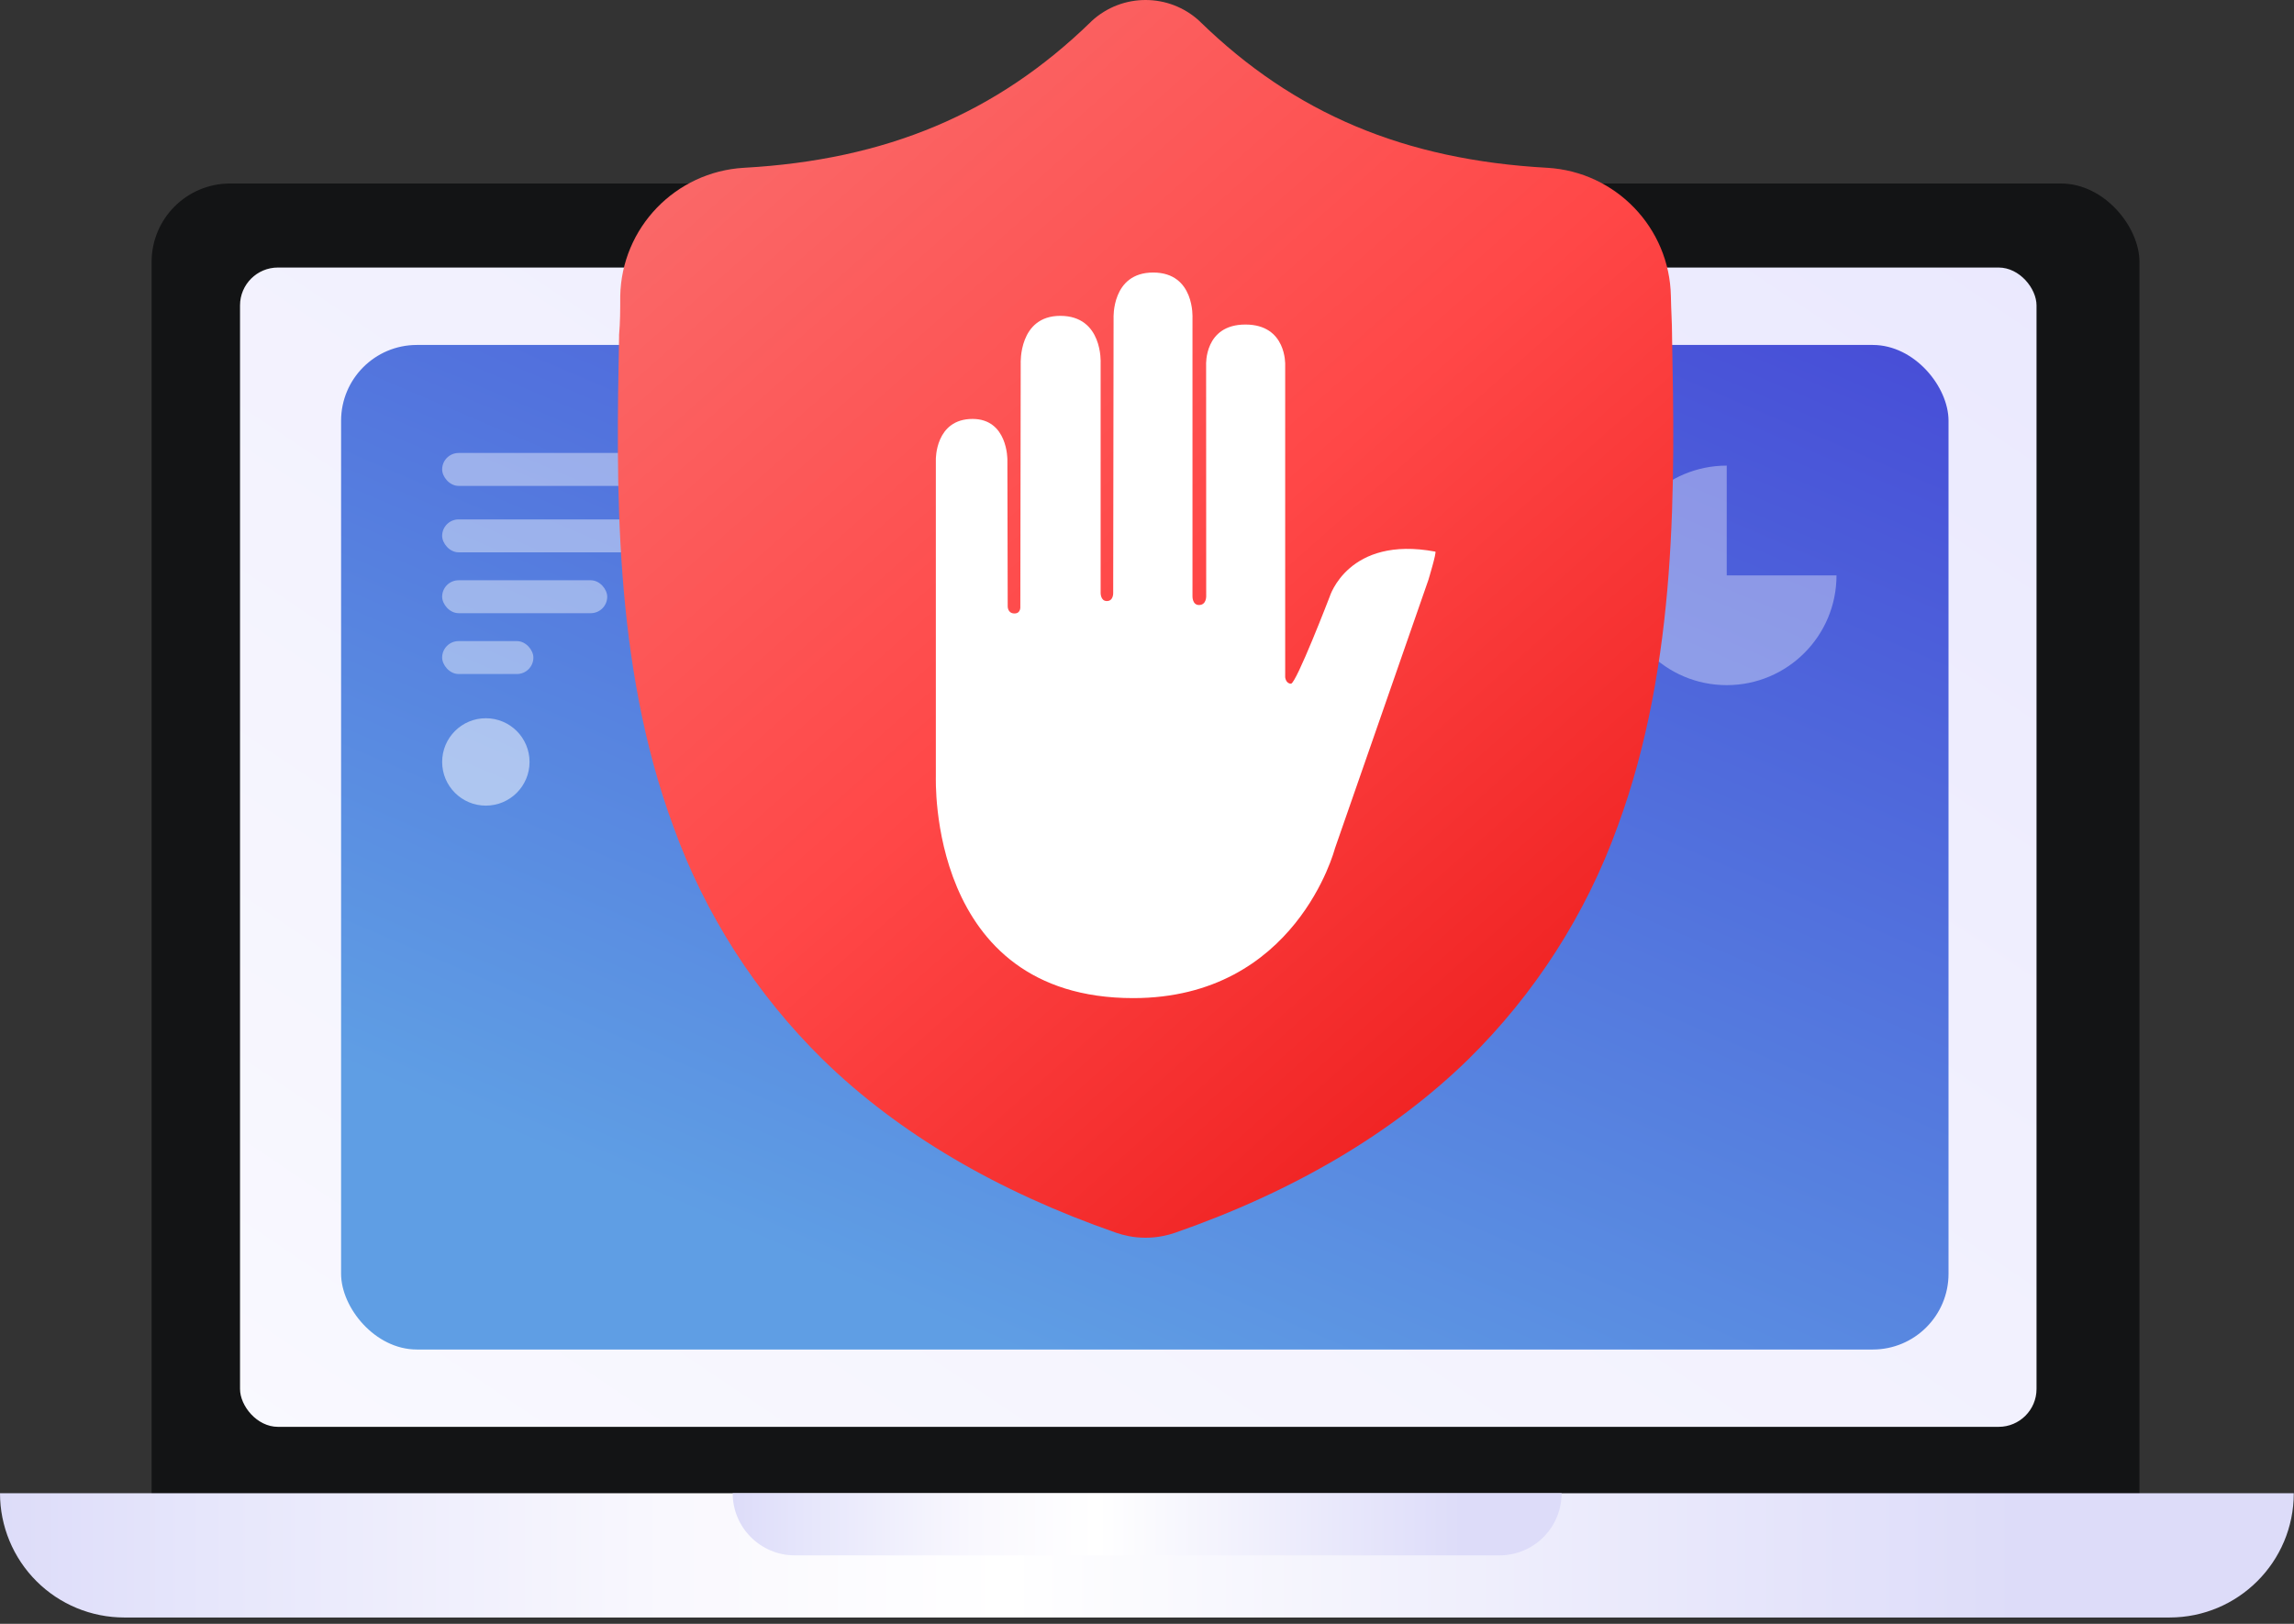<svg width="202" height="143" viewBox="0 0 202 143" fill="none" xmlns="http://www.w3.org/2000/svg">
<rect x="0" y="0" width="202" height="143" fill="#333333" stroke="none"/>
<g clip-path="url(#clip0)">
<rect x="13.349" y="16.16" width="175.044" height="122.395" rx="6.91" fill="#131415"/>
<rect x="21.136" y="23.56" width="158.192" height="102.093" rx="3.337" fill="url(#paint0_linear)"/>
<path d="M0 131.501H201.981V131.501C201.981 137.545 197.082 142.443 191.038 142.443H10.942C8.04 142.443 5.257 141.291 3.205 139.239C1.153 137.187 0 134.403 0 131.501V131.501L0 131.501Z" fill="url(#paint1_linear)"/>
<path d="M64.528 131.501H137.509V131.501C137.509 134.523 135.06 136.972 132.038 136.972H69.989C66.967 136.972 64.518 134.523 64.518 131.501V131.501L64.528 131.501Z" fill="url(#paint2_linear)"/>
<rect x="30.035" y="30.378" width="141.544" height="88.466" rx="6.674" fill="url(#paint3_linear)"/>
<path opacity="0.51" d="M42.782 70.947C44.907 70.947 46.63 69.224 46.63 67.099C46.63 64.974 44.907 63.251 42.782 63.251C40.657 63.251 38.934 64.974 38.934 67.099C38.934 69.224 40.657 70.947 42.782 70.947Z" fill="white"/>
<rect opacity="0.42" x="38.934" y="39.891" width="23.987" height="2.899" rx="1.449" fill="white"/>
<rect opacity="0.42" x="38.934" y="45.741" width="23.987" height="2.899" rx="1.449" fill="white"/>
<rect opacity="0.42" x="38.934" y="51.1" width="14.535" height="2.899" rx="1.449" fill="white"/>
<rect opacity="0.42" x="38.934" y="56.458" width="8.033" height="2.899" rx="1.449" fill="white"/>
<path opacity="0.36" d="M152.049 41.004C146.711 41.004 142.383 45.331 142.383 50.67C142.383 56.008 146.711 60.336 152.049 60.336C157.388 60.336 161.715 56.008 161.715 50.67H152.049V41.004Z" fill="white"/>
<path d="M147.234 29.591V29.511C147.234 28.461 147.154 27.354 147.131 26.087C147.022 20.056 142.276 15.127 136.242 14.776C123.659 14.08 113.982 9.993 105.689 1.924L105.62 1.855C102.941 -0.618 98.805 -0.618 96.126 1.855L96.058 1.924C87.765 9.993 78.053 14.08 65.505 14.776C59.471 15.127 54.725 20.056 54.615 26.087C54.615 27.308 54.615 28.37 54.513 29.511V29.705C54.272 42.477 53.964 58.365 59.294 72.792C62.088 80.542 66.596 87.564 72.483 93.337C79.106 99.797 87.787 104.911 98.288 108.563C98.632 108.682 98.984 108.777 99.341 108.848C100.352 109.05 101.394 109.05 102.406 108.848C102.767 108.778 103.122 108.683 103.47 108.563C113.948 104.911 122.63 99.775 129.253 93.326C135.137 87.551 139.644 80.529 142.441 72.781C147.783 58.297 147.474 42.386 147.234 29.591Z" fill="url(#paint4_linear)"/>
<path fill-rule="evenodd" clip-rule="evenodd" d="M99.784 87.897C114.137 87.897 117.543 74.732 117.543 74.732L125.781 51.062C125.781 51.062 126.525 48.605 126.388 48.578C118.717 47.144 117.085 52.55 117.085 52.55C117.085 52.55 114.137 60.208 113.68 60.208C113.222 60.208 113.168 59.641 113.168 59.641V32.129C113.168 32.129 113.311 28.58 109.666 28.58C106.022 28.58 106.206 32.136 106.206 32.136L106.213 52.461C106.213 52.461 106.261 53.28 105.578 53.28C104.971 53.28 105.005 52.488 105.005 52.488V28C105.005 28 105.23 24 101.544 24C97.859 24 98.057 28.027 98.057 28.027L98.023 52.188C98.023 52.188 98.07 52.932 97.463 52.932C96.896 52.932 96.917 52.195 96.917 52.195V31.938C96.917 31.938 97.122 27.815 93.368 27.815C89.682 27.815 89.88 32.013 89.88 32.013L89.846 53.403C89.846 53.403 89.914 54.024 89.334 54.024C88.72 54.024 88.734 53.403 88.734 53.403L88.706 40.469C88.706 40.469 88.74 36.893 85.642 36.893C82.345 36.893 82.407 40.469 82.407 40.469V68.384C82.427 68.377 81.574 87.897 99.784 87.897V87.897Z" fill="white"/>
</g>
<defs>
<linearGradient id="paint0_linear" x1="124.362" y1="284.148" x2="340.866" y2="-37.947" gradientUnits="userSpaceOnUse">
<stop stop-color="white"/>
<stop offset="0.49" stop-color="#F0EFFE"/>
<stop offset="1" stop-color="#DCDAFD"/>
</linearGradient>
<linearGradient id="paint1_linear" x1="202.013" y1="131.508" x2="0.009" y2="131.508" gradientUnits="userSpaceOnUse">
<stop offset="0.12" stop-color="#DDDCF9"/>
<stop offset="0.56" stop-color="white"/>
<stop offset="0.71" stop-color="#F9F8FE"/>
<stop offset="0.91" stop-color="#E6E6FB"/>
<stop offset="1" stop-color="#DDDCF9"/>
</linearGradient>
<linearGradient id="paint2_linear" x1="137.521" y1="131.505" x2="64.521" y2="131.505" gradientUnits="userSpaceOnUse">
<stop offset="0.12" stop-color="#DDDCF9"/>
<stop offset="0.56" stop-color="white"/>
<stop offset="0.71" stop-color="#F9F8FE"/>
<stop offset="0.91" stop-color="#E6E6FB"/>
<stop offset="1" stop-color="#DDDCF9"/>
</linearGradient>
<linearGradient id="paint3_linear" x1="171.578" y1="30.378" x2="126.852" y2="135.127" gradientUnits="userSpaceOnUse">
<stop stop-color="#474DD7"/>
<stop offset="1" stop-color="#5F9EE4"/>
</linearGradient>
<linearGradient id="paint4_linear" x1="64.405" y1="11" x2="145.405" y2="102.5" gradientUnits="userSpaceOnUse">
<stop stop-color="#FA6868"/>
<stop offset="0.464" stop-color="#FF4747"/>
<stop offset="1" stop-color="#EB1818"/>
</linearGradient>
<clipPath id="clip0">
<rect width="201.981" height="142.443" fill="white"/>
</clipPath>
</defs>
</svg>
